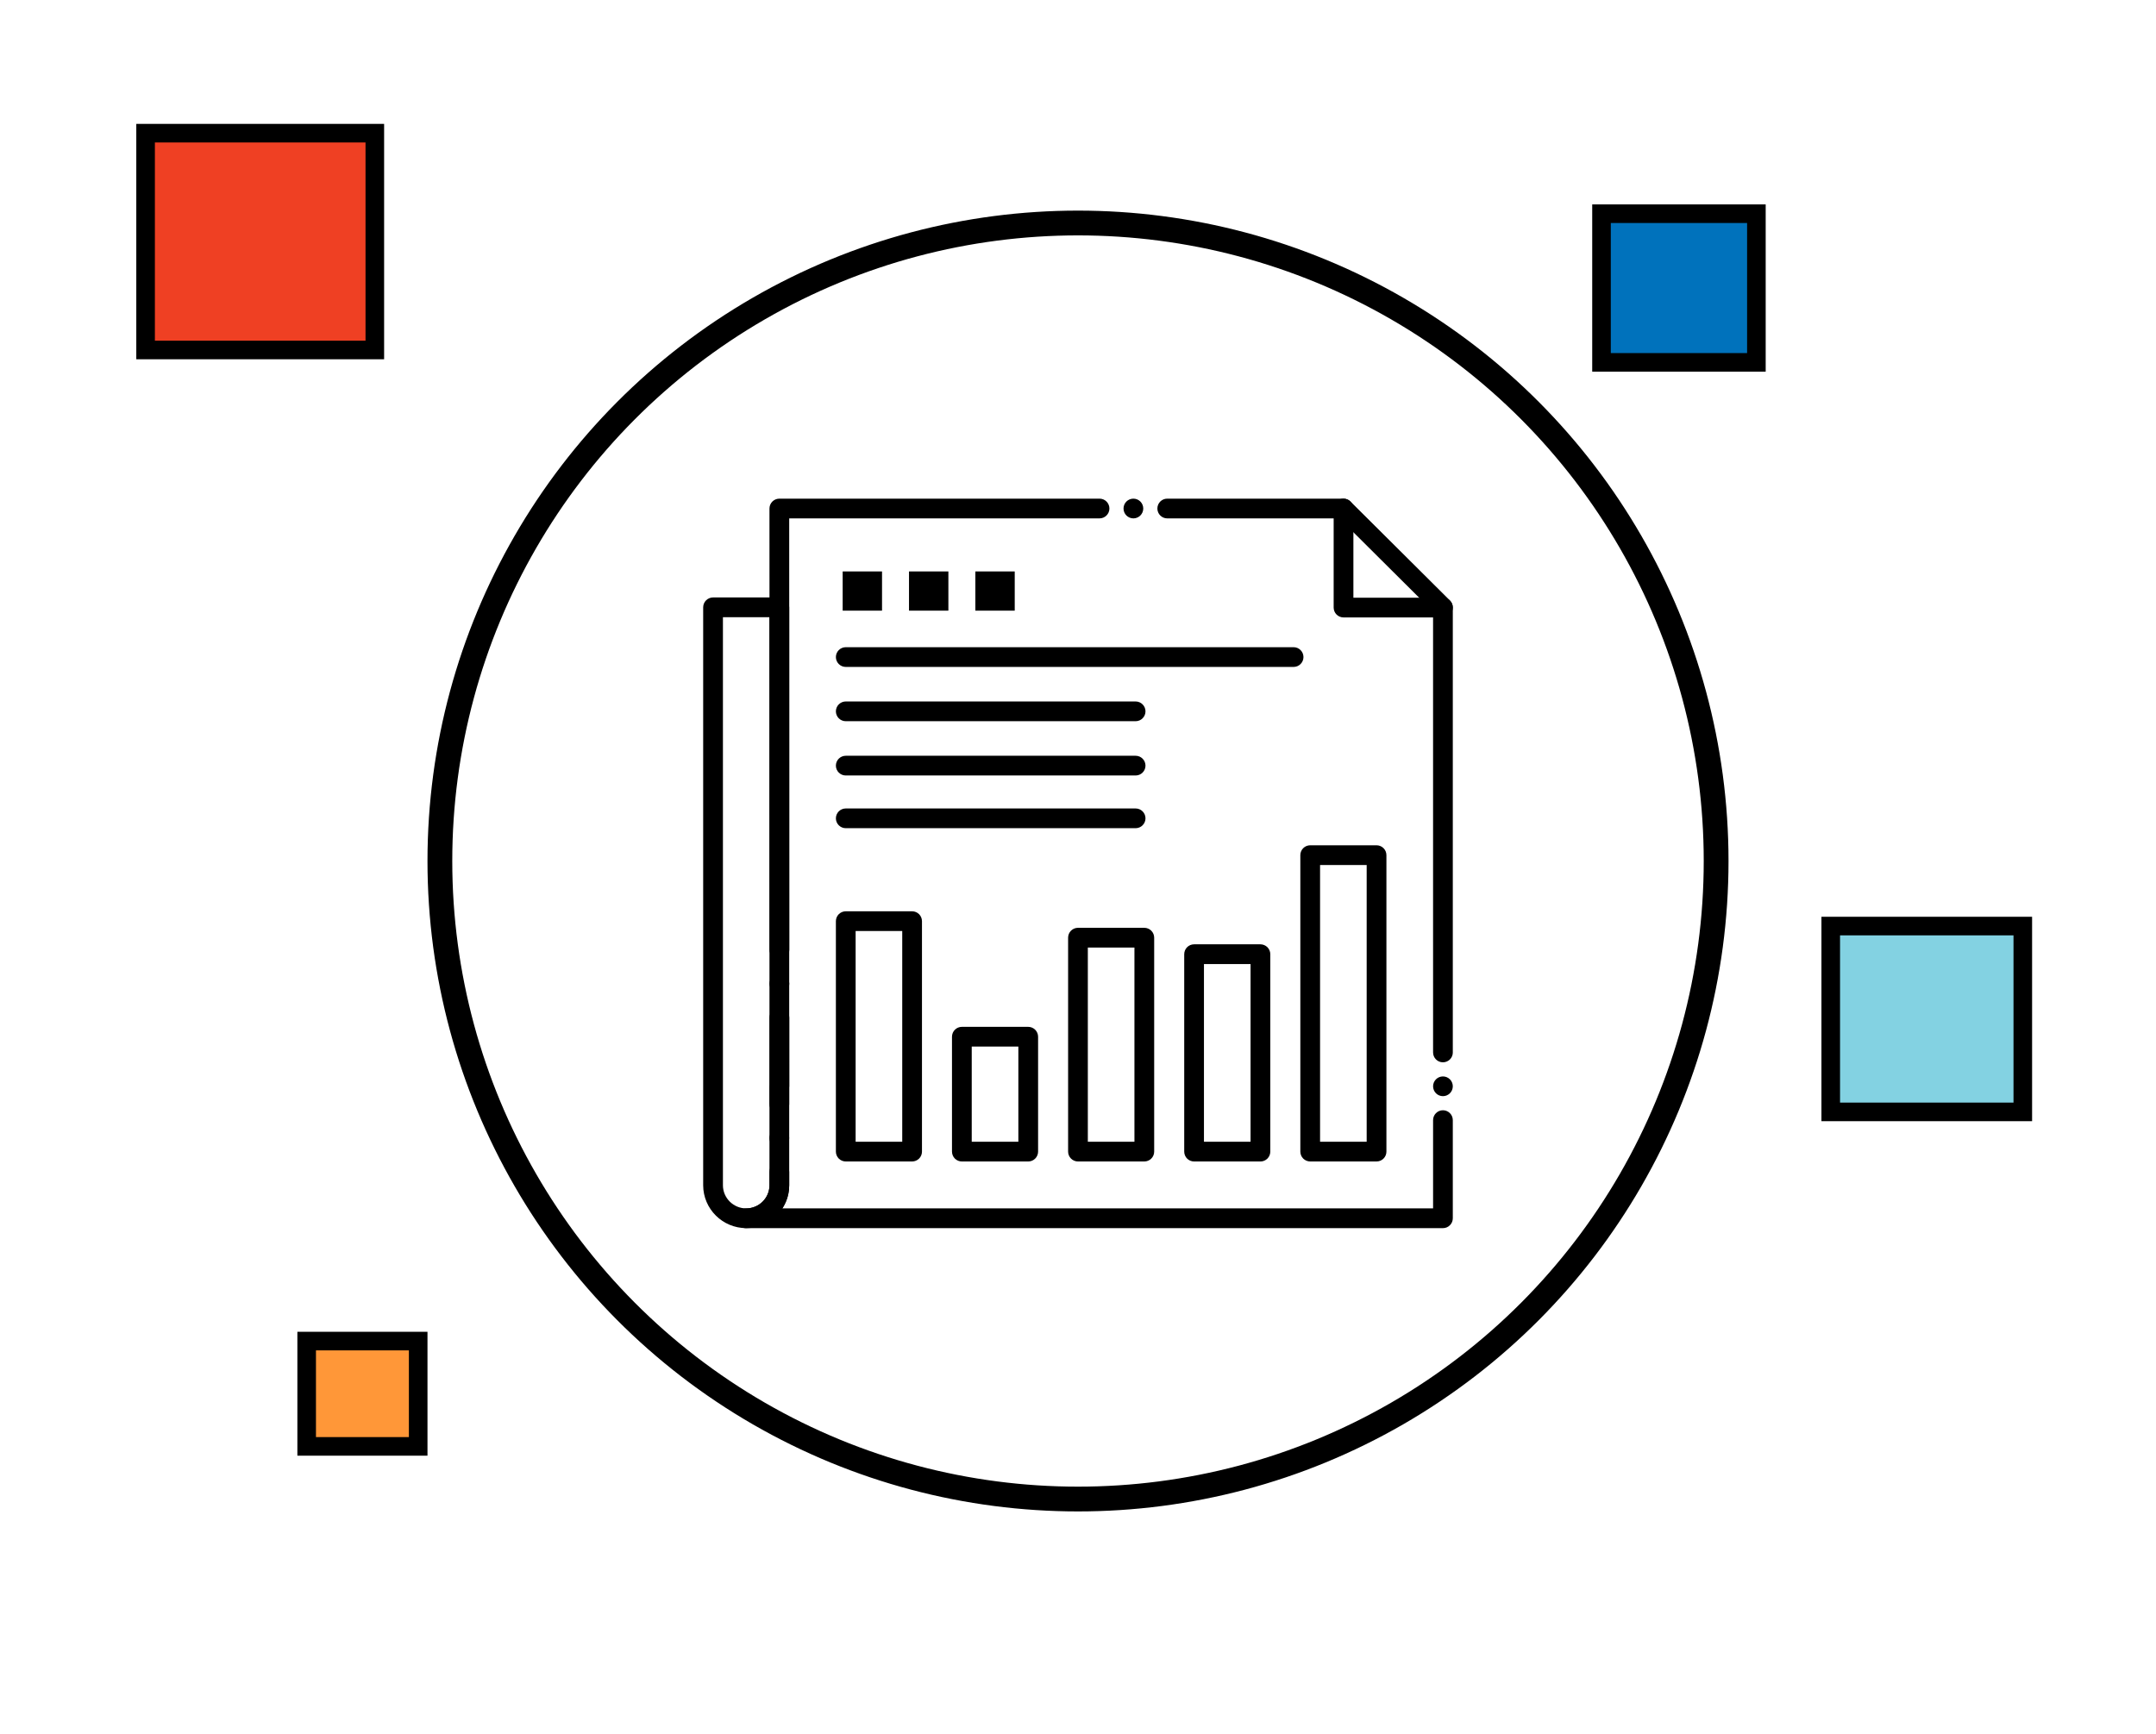 <?xml version="1.0" encoding="UTF-8"?> <svg xmlns="http://www.w3.org/2000/svg" width="348" height="280" viewBox="0 0 348 280" fill="none"> <rect width="348" height="280" fill="white"></rect> <circle cx="174" cy="139" r="103" fill="white" stroke="black" stroke-width="4"></circle> <rect x="258.5" y="34.5" width="25" height="24" fill="#0072BC" stroke="black" stroke-width="3"></rect> <rect x="23.5" y="21.5" width="37" height="35" fill="#EF4023" stroke="black" stroke-width="3"></rect> <rect x="295.5" y="149.5" width="31" height="30" fill="#83D2E2" stroke="black" stroke-width="3"></rect> <rect x="49.5" y="216.5" width="18" height="17" fill="#FF9738" stroke="black" stroke-width="3"></rect> <path d="M232.904 197.766H120.468C120.457 197.766 120.45 197.766 120.436 197.766H120.425C120.425 197.766 120.422 197.766 120.419 197.766C120.416 197.766 120.413 197.766 120.411 197.766H120.408H120.403L120.397 197.763C120.394 197.763 120.392 197.763 120.389 197.763L120.362 197.76C120.362 197.763 120.359 197.76 120.356 197.76H120.348C120.34 197.76 120.34 197.76 120.335 197.758C120.335 197.76 120.332 197.758 120.329 197.758C120.329 197.758 120.323 197.758 120.321 197.758L120.31 197.755C120.307 197.755 120.304 197.755 120.302 197.755C120.302 197.755 120.299 197.752 120.296 197.752C120.293 197.752 120.291 197.752 120.288 197.752H120.285C120.282 197.752 120.28 197.749 120.28 197.749H120.274C120.274 197.749 120.272 197.749 120.269 197.749L120.263 197.746C120.26 197.746 120.258 197.746 120.255 197.746L120.25 197.744H120.244C120.241 197.744 120.238 197.741 120.236 197.741L120.222 197.738C120.219 197.738 120.216 197.738 120.216 197.738L120.195 197.732C120.192 197.732 120.192 197.73 120.189 197.73C120.113 197.711 120.039 197.683 119.971 197.648L119.943 197.631C119.94 197.631 119.94 197.631 119.94 197.631C119.768 197.538 119.623 197.396 119.522 197.227L119.52 197.221C119.52 197.219 119.52 197.219 119.517 197.216C119.424 197.054 119.372 196.866 119.372 196.675C119.372 196.669 119.372 196.664 119.372 196.661L119.375 196.634C119.375 196.631 119.375 196.628 119.375 196.626V196.62C119.375 196.617 119.375 196.615 119.375 196.612L119.378 196.587V196.584C119.378 196.582 119.378 196.579 119.378 196.576V196.571V196.568L119.381 196.557V196.551V196.54V196.538C119.381 196.535 119.383 196.532 119.383 196.53V196.524C119.383 196.521 119.383 196.518 119.383 196.516L119.386 196.51L119.4 196.499L119.386 196.496L119.394 196.461V196.456L119.397 196.447V196.445C119.397 196.442 119.4 196.436 119.4 196.434V196.431C119.4 196.428 119.403 196.423 119.403 196.42L119.416 196.368C119.55 195.909 119.96 195.592 120.438 195.579C120.444 195.579 120.449 195.579 120.452 195.579H120.455H120.463C122.804 195.573 124.706 193.674 124.7 191.35V175.354C124.7 175.294 124.706 175.232 124.716 175.171L124.714 164.269C124.714 163.667 125.205 163.176 125.806 163.176C126.41 163.176 126.899 163.667 126.899 164.269L126.902 175.354C126.902 175.417 126.896 175.48 126.886 175.54V191.35C126.886 192.907 126.315 194.409 125.279 195.579H231.814V180.829C231.814 180.228 232.303 179.736 232.904 179.736C233.508 179.736 233.997 180.228 233.997 180.829V196.671C233.997 196.964 233.885 197.24 233.677 197.444C233.473 197.654 233.196 197.766 232.904 197.766ZM232.904 176.46C232.303 176.46 231.814 175.971 231.814 175.367C231.814 174.766 232.303 174.275 232.904 174.275C233.508 174.275 233.997 174.766 233.997 175.367C233.997 175.971 233.508 176.46 232.904 176.46ZM232.904 170.996C232.303 170.996 231.814 170.507 231.814 169.904L231.812 98.519L216.406 83.186H188.404C187.801 83.186 187.312 82.694 187.312 82.093C187.312 81.489 187.801 81 188.404 81H216.857C217.141 81 217.423 81.115 217.627 81.317L233.677 97.29C233.885 97.498 233.997 97.774 233.997 98.066V169.901C234 169.901 234 169.904 234 169.904C234 170.507 233.508 170.996 232.904 170.996ZM125.806 159.899C125.203 159.899 124.714 159.41 124.714 158.807C124.714 158.206 125.203 157.714 125.806 157.714C126.407 157.714 126.899 158.206 126.899 158.807C126.899 159.41 126.41 159.899 125.806 159.899ZM125.806 154.436C125.203 154.436 124.714 153.947 124.714 153.343L124.7 82.093C124.7 81.806 124.818 81.525 125.02 81.32C125.225 81.118 125.506 81 125.793 81H177.477C178.078 81 178.57 81.489 178.57 82.093C178.57 82.694 178.078 83.186 177.477 83.186H126.886L126.899 153.343C126.899 153.947 126.407 154.436 125.806 154.436ZM182.941 83.186C182.337 83.186 181.848 82.694 181.848 82.093C181.848 81.489 182.337 81 182.941 81C183.542 81 184.033 81.489 184.033 82.093C184.033 82.694 183.542 83.186 182.941 83.186Z" fill="black" stroke="black"></path> <path d="M232.908 99.175H216.858C216.569 99.175 216.287 99.058 216.085 98.856C215.88 98.651 215.766 98.369 215.766 98.082V82.093C215.766 81.489 216.255 81 216.858 81C217.459 81 217.951 81.489 217.951 82.093V96.99H232.908C233.509 96.99 233.998 97.479 233.998 98.082C233.998 98.683 233.509 99.175 232.908 99.175Z" fill="black" stroke="black"></path> <path d="M183.3 115.929H136.514C135.913 115.929 135.421 115.44 135.421 114.836C135.421 114.235 135.913 113.743 136.514 113.743H183.3C183.901 113.743 184.393 114.235 184.393 114.836C184.393 115.44 183.901 115.929 183.3 115.929Z" fill="black" stroke="black"></path> <path d="M208.802 107.167H136.514C135.913 107.167 135.421 106.678 135.421 106.074C135.421 105.473 135.913 104.981 136.514 104.981H208.802C209.403 104.981 209.892 105.473 209.892 106.074C209.892 106.678 209.403 107.167 208.802 107.167Z" fill="black" stroke="black"></path> <path d="M183.3 124.691H136.514C135.913 124.691 135.421 124.202 135.421 123.601C135.421 122.997 135.913 122.508 136.514 122.508H183.3C183.901 122.508 184.393 122.997 184.393 123.601C184.393 124.202 183.901 124.691 183.3 124.691Z" fill="black" stroke="black"></path> <path d="M183.3 133.201H136.514C135.913 133.201 135.421 132.709 135.421 132.108C135.421 131.505 135.913 131.016 136.514 131.016H183.3C183.901 131.016 184.393 131.505 184.393 132.108C184.393 132.709 183.901 133.201 183.3 133.201Z" fill="black" stroke="black"></path> <path d="M120.445 197.765C116.899 197.762 114.005 194.883 114 191.35V98.043C114 97.756 114.117 97.475 114.322 97.27C114.525 97.068 114.806 96.95 115.095 96.95H125.794C126.083 96.95 126.364 97.068 126.567 97.27C126.772 97.475 126.886 97.756 126.886 98.043V178.256C126.886 178.857 126.397 179.349 125.794 179.349C125.193 179.349 124.701 178.857 124.701 178.256V99.136H116.188V191.35C116.191 193.678 118.101 195.577 120.445 195.579C122.788 195.577 124.698 193.678 124.701 191.35V189.184C124.701 188.58 125.193 188.091 125.794 188.091C126.397 188.091 126.886 188.58 126.886 189.184V191.35C126.884 194.883 123.993 197.762 120.445 197.765ZM125.794 184.813C125.193 184.813 124.701 184.321 124.701 183.72C124.701 183.116 125.193 182.627 125.794 182.627C126.397 182.627 126.886 183.116 126.886 183.72C126.886 184.321 126.397 184.813 125.794 184.813Z" fill="black" stroke="black"></path> <path d="M147.223 187.004H136.514C136.227 187.004 135.945 186.887 135.741 186.685C135.538 186.48 135.421 186.199 135.421 185.911V148.709C135.421 148.422 135.538 148.141 135.741 147.936C135.945 147.734 136.227 147.616 136.514 147.616H147.223C147.512 147.616 147.794 147.734 147.996 147.936C148.198 148.141 148.315 148.422 148.315 148.709V185.912C148.315 186.204 148.201 186.477 147.996 186.685C147.788 186.889 147.515 187.004 147.223 187.004ZM137.606 184.819H146.13V149.802H137.606V184.819Z" fill="black" stroke="black"></path> <path d="M165.966 187.005H155.254C154.967 187.005 154.686 186.888 154.481 186.686C154.279 186.481 154.161 186.2 154.161 185.912V167.363C154.161 167.076 154.279 166.795 154.481 166.59C154.686 166.388 154.967 166.271 155.254 166.271H165.966C166.252 166.271 166.534 166.388 166.739 166.593C166.941 166.795 167.058 167.077 167.058 167.363V185.912C167.058 186.202 166.944 186.478 166.736 186.686C166.531 186.89 166.258 187.005 165.966 187.005ZM156.347 184.82H164.873V168.456H156.347V184.82Z" fill="black" stroke="black"></path> <path d="M184.703 187.004H173.994C173.707 187.004 173.426 186.887 173.224 186.685C173.019 186.48 172.904 186.199 172.904 185.911V151.375C172.904 151.088 173.019 150.804 173.224 150.602C173.426 150.4 173.707 150.282 173.994 150.282H184.703C184.993 150.282 185.274 150.4 185.476 150.602C185.681 150.804 185.796 151.086 185.796 151.375V185.911C185.796 186.204 185.684 186.477 185.476 186.685C185.272 186.889 184.996 187.004 184.703 187.004ZM175.087 184.819H183.61V152.468H175.087V184.819Z" fill="black" stroke="black"></path> <path d="M203.446 187.006H192.737C192.45 187.006 192.169 186.888 191.964 186.686C191.762 186.481 191.645 186.2 191.645 185.913V154.04C191.645 153.753 191.762 153.472 191.964 153.267C192.166 153.065 192.45 152.947 192.737 152.947H203.446C203.733 152.947 204.014 153.065 204.219 153.267C204.421 153.472 204.539 153.753 204.539 154.04V185.913C204.539 186.205 204.424 186.478 204.219 186.686C204.011 186.891 203.738 187.006 203.446 187.006ZM193.83 184.82H202.354V155.133H193.83V184.82Z" fill="black" stroke="black"></path> <path d="M222.188 187.002H211.479C211.193 187.002 210.911 186.887 210.706 186.682C210.504 186.48 210.387 186.198 210.387 185.912V138.052C210.387 137.762 210.504 137.481 210.706 137.279C210.911 137.074 211.193 136.959 211.479 136.959H222.188C222.475 136.959 222.759 137.074 222.962 137.279C223.166 137.481 223.281 137.762 223.281 138.052V185.911C223.281 186.201 223.169 186.477 222.962 186.682C222.757 186.889 222.481 187.002 222.188 187.002ZM212.572 184.819H221.095V139.144H212.572V184.819Z" fill="black" stroke="black"></path> <path d="M141.868 92.751H136.515V98.081H141.868V92.751Z" fill="black" stroke="black"></path> <path d="M152.578 92.751H147.223V98.081H152.578V92.751Z" fill="black" stroke="black"></path> <path d="M163.287 92.751H157.932V98.081H163.287V92.751Z" fill="black" stroke="black"></path> </svg> 